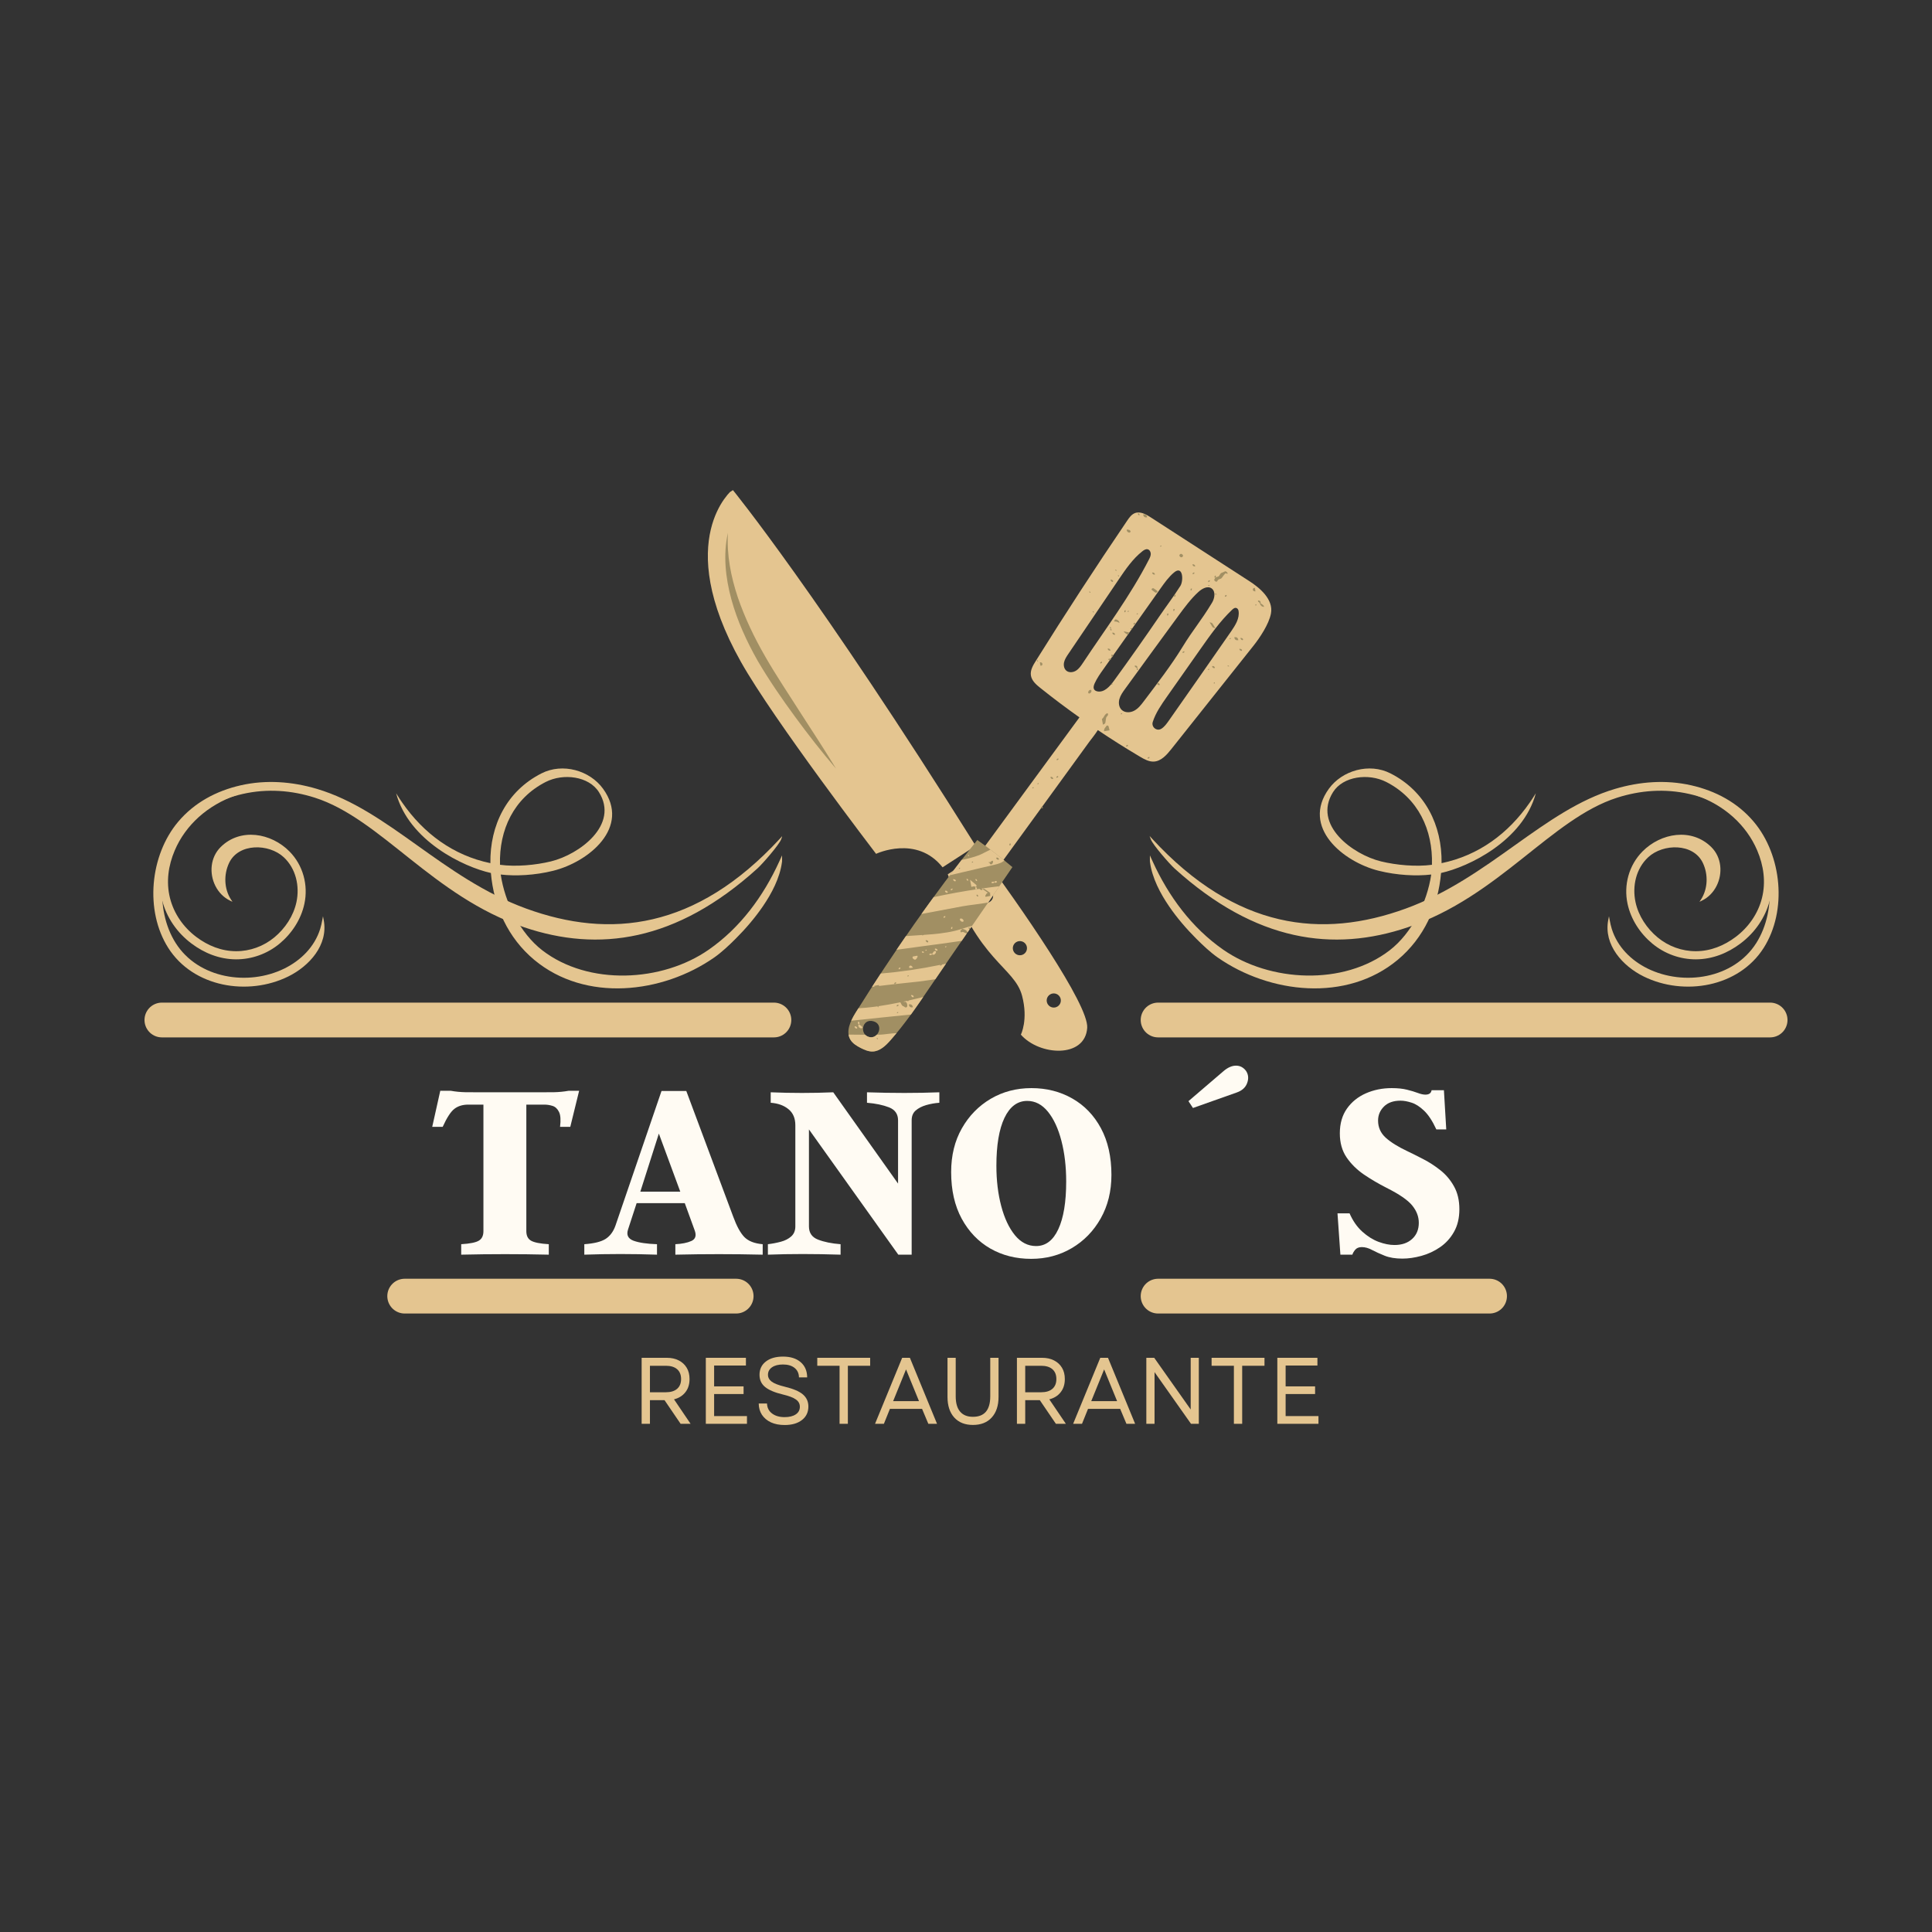 <svg xmlns="http://www.w3.org/2000/svg" xmlns:xlink="http://www.w3.org/1999/xlink" width="500" zoomAndPan="magnify" viewBox="0 0 375 375" height="500" preserveAspectRatio="xMidYMid meet" version="1.0"><rect x="0" y="0" width="375" height="375" fill="#333333" stroke="none"/><defs><g/><clipPath id="ff2a7cad7c"><path d="M 137 95 L 190 95 L 190 169 L 137 169 Z M 137 95 " clip-rule="nonzero"/></clipPath><clipPath id="2a1eb830db"><path d="M 197.957 213.641 L 127.449 104.719 L 145.711 92.902 L 216.215 201.824 Z M 197.957 213.641 " clip-rule="nonzero"/></clipPath><clipPath id="43fb1f1195"><path d="M 145.363 92.973 L 215.871 201.891 L 197.613 213.711 L 127.105 104.789 Z M 145.363 92.973 " clip-rule="nonzero"/></clipPath><clipPath id="df68701788"><path d="M 140 103 L 163 103 L 163 150 L 140 150 Z M 140 103 " clip-rule="nonzero"/></clipPath><clipPath id="d07a86094d"><path d="M 197.957 213.641 L 127.449 104.719 L 145.711 92.902 L 216.215 201.824 Z M 197.957 213.641 " clip-rule="nonzero"/></clipPath><clipPath id="6a30e8d79d"><path d="M 145.363 92.973 L 215.871 201.891 L 197.613 213.711 L 127.105 104.789 Z M 145.363 92.973 " clip-rule="nonzero"/></clipPath><clipPath id="e010ed8364"><path d="M 183 165 L 212 165 L 212 204 L 183 204 Z M 183 165 " clip-rule="nonzero"/></clipPath><clipPath id="d60a49a55e"><path d="M 197.957 213.641 L 127.449 104.719 L 145.711 92.902 L 216.215 201.824 Z M 197.957 213.641 " clip-rule="nonzero"/></clipPath><clipPath id="904ba42475"><path d="M 145.363 92.973 L 215.871 201.891 L 197.613 213.711 L 127.105 104.789 Z M 145.363 92.973 " clip-rule="nonzero"/></clipPath><clipPath id="c4fe50cb03"><path d="M 164 163 L 197 163 L 197 205 L 164 205 Z M 164 163 " clip-rule="nonzero"/></clipPath><clipPath id="e9366a4149"><path d="M 220.98 97.75 L 249.262 117.508 L 181.832 214.039 L 153.547 194.281 Z M 220.98 97.75 " clip-rule="nonzero"/></clipPath><clipPath id="f55049357a"><path d="M 249.043 117.355 L 220.758 97.598 L 153.328 194.125 L 181.609 213.883 Z M 249.043 117.355 " clip-rule="nonzero"/></clipPath><clipPath id="be7d23504b"><path d="M 164 164 L 195 164 L 195 205 L 164 205 Z M 164 164 " clip-rule="nonzero"/></clipPath><clipPath id="02af16259a"><path d="M 220.98 97.75 L 249.262 117.508 L 181.832 214.039 L 153.547 194.281 Z M 220.98 97.75 " clip-rule="nonzero"/></clipPath><clipPath id="fac452dd62"><path d="M 249.043 117.355 L 220.758 97.598 L 153.328 194.125 L 181.609 213.883 Z M 249.043 117.355 " clip-rule="nonzero"/></clipPath><clipPath id="92e6e3b525"><path d="M 191 99 L 247 99 L 247 167 L 191 167 Z M 191 99 " clip-rule="nonzero"/></clipPath><clipPath id="cbc71bd23a"><path d="M 220.98 97.75 L 249.262 117.508 L 181.832 214.039 L 153.547 194.281 Z M 220.98 97.75 " clip-rule="nonzero"/></clipPath><clipPath id="104ddf25d5"><path d="M 249.043 117.355 L 220.758 97.598 L 153.328 194.125 L 181.609 213.883 Z M 249.043 117.355 " clip-rule="nonzero"/></clipPath><clipPath id="a507bcaa16"><path d="M 248.969 117.305 L 221.055 97.805 L 179.98 156.605 L 207.891 176.105 Z M 248.969 117.305 " clip-rule="nonzero"/></clipPath><clipPath id="66bac67bc7"><path d="M 195 99 L 246 99 L 246 165 L 195 165 Z M 195 99 " clip-rule="nonzero"/></clipPath><clipPath id="0840203732"><path d="M 220.98 97.75 L 249.262 117.508 L 181.832 214.039 L 153.547 194.281 Z M 220.98 97.75 " clip-rule="nonzero"/></clipPath><clipPath id="36f764b041"><path d="M 249.043 117.355 L 220.758 97.598 L 153.328 194.125 L 181.609 213.883 Z M 249.043 117.355 " clip-rule="nonzero"/></clipPath><clipPath id="9b97f3eb0a"><path d="M 223.195 149 L 299 149 L 299 192 L 223.195 192 Z M 223.195 149 " clip-rule="nonzero"/></clipPath><clipPath id="a0b2056cae"><path d="M 223.195 151 L 346 151 L 346 192 L 223.195 192 Z M 223.195 151 " clip-rule="nonzero"/></clipPath><clipPath id="63d77e2d5d"><path d="M 76 149 L 151.797 149 L 151.797 192 L 76 192 Z M 76 149 " clip-rule="nonzero"/></clipPath><clipPath id="5b15c07750"><path d="M 29 151 L 151.797 151 L 151.797 192 L 29 192 Z M 29 151 " clip-rule="nonzero"/></clipPath></defs><path stroke-linecap="round" transform="matrix(0.75, 0, 0, 0.75, 221.412, 248.204)" fill="none" stroke-linejoin="miter" d="M 4.498 4.499 L 90.279 4.499 " stroke="#e4c590" stroke-width="9" stroke-opacity="1" stroke-miterlimit="4"/><g fill="#fffbf3" fill-opacity="1"><g transform="translate(83.129, 243.53)"><g><path d="M 27.25 -31.812 L 29.281 -31.812 L 27.562 -24.812 L 25.578 -24.812 C 25.742 -26.133 25.676 -27.098 25.375 -27.703 C 25.07 -28.316 24.656 -28.707 24.125 -28.875 C 23.602 -29.039 23.07 -29.125 22.531 -29.125 L 19.031 -29.125 L 19.031 -4.562 C 19.031 -3.688 19.332 -3.07 19.938 -2.719 C 20.551 -2.363 21.703 -2.133 23.391 -2.031 L 23.391 0 C 17.742 -0.133 12.078 -0.133 6.391 0 L 6.391 -2.031 C 8.086 -2.133 9.227 -2.363 9.812 -2.719 C 10.406 -3.07 10.703 -3.688 10.703 -4.562 L 10.703 -29.125 L 7.766 -29.125 C 6.68 -29.125 5.785 -28.852 5.078 -28.312 C 4.367 -27.77 3.609 -26.602 2.797 -24.812 L 0.766 -24.812 L 2.328 -31.812 L 4.359 -31.812 C 5.273 -31.645 6.238 -31.551 7.25 -31.531 C 8.27 -31.52 9.508 -31.516 10.969 -31.516 L 20.812 -31.516 C 22.195 -31.516 23.383 -31.52 24.375 -31.531 C 25.375 -31.551 26.332 -31.645 27.25 -31.812 Z M 27.25 -31.812 "/></g></g></g><g fill="#fffbf3" fill-opacity="1"><g transform="translate(112.914, 243.53)"><g><path d="M 29.391 -7.406 C 30.066 -5.551 30.789 -4.223 31.562 -3.422 C 32.344 -2.629 33.531 -2.164 35.125 -2.031 L 35.125 0 C 29.438 -0.133 23.785 -0.133 18.172 0 L 18.172 -2.031 C 19.453 -2.094 20.488 -2.301 21.281 -2.656 C 22.082 -3.02 22.297 -3.707 21.922 -4.719 L 20 -10 L 10.656 -10 L 8.984 -4.875 C 8.641 -3.82 9 -3.098 10.062 -2.703 C 11.133 -2.316 12.648 -2.094 14.609 -2.031 L 14.609 0 C 9.836 -0.164 5.133 -0.164 0.5 0 L 0.5 -2.031 C 2.395 -2.164 3.773 -2.508 4.641 -3.062 C 5.504 -3.625 6.141 -4.484 6.547 -5.641 L 15.484 -31.766 L 20.297 -31.766 Z M 11.375 -12.234 L 19.125 -12.234 L 14.969 -23.5 Z M 11.375 -12.234 "/></g></g></g><g fill="#fffbf3" fill-opacity="1"><g transform="translate(148.281, 243.53)"><g><path d="M 20 -31.516 C 24.969 -31.348 29.648 -31.348 34.047 -31.516 L 34.047 -29.484 C 33.172 -29.422 32.316 -29.27 31.484 -29.031 C 30.66 -28.789 29.984 -28.441 29.453 -27.984 C 28.93 -27.523 28.672 -26.891 28.672 -26.078 L 28.672 0 L 26.078 0 L 8.734 -24.312 L 8.734 -5.484 C 8.734 -4.234 9.32 -3.379 10.5 -2.922 C 11.688 -2.461 13.145 -2.164 14.875 -2.031 L 14.875 0 C 9.789 -0.164 5.086 -0.164 0.766 0 L 0.766 -2.031 C 1.641 -2.133 2.484 -2.297 3.297 -2.516 C 4.109 -2.734 4.773 -3.078 5.297 -3.547 C 5.828 -4.023 6.094 -4.672 6.094 -5.484 L 6.094 -25.125 C 6.094 -26.477 5.648 -27.516 4.766 -28.234 C 3.891 -28.961 2.738 -29.379 1.312 -29.484 L 1.312 -31.516 C 5.344 -31.348 9.391 -31.348 13.453 -31.516 L 26.031 -13.797 L 26.031 -26.078 C 26.031 -27.297 25.445 -28.133 24.281 -28.594 C 23.113 -29.051 21.688 -29.348 20 -29.484 Z M 20 -31.516 "/></g></g></g><g fill="#fffbf3" fill-opacity="1"><g transform="translate(182.837, 243.53)"><g><path d="M 17.359 -32.328 C 20.297 -32.328 22.941 -31.656 25.297 -30.312 C 27.648 -28.977 29.504 -27.051 30.859 -24.531 C 32.211 -22.008 32.891 -18.992 32.891 -15.484 C 32.891 -12.297 32.191 -9.473 30.797 -7.016 C 29.41 -4.566 27.539 -2.648 25.188 -1.266 C 22.844 0.117 20.219 0.812 17.312 0.812 C 14.363 0.812 11.723 0.145 9.391 -1.188 C 7.055 -2.531 5.203 -4.461 3.828 -6.984 C 2.461 -9.504 1.781 -12.52 1.781 -16.031 C 1.781 -19.25 2.473 -22.078 3.859 -24.516 C 5.242 -26.953 7.109 -28.863 9.453 -30.25 C 11.805 -31.633 14.441 -32.328 17.359 -32.328 Z M 18.266 -1.672 C 20.129 -1.672 21.566 -2.758 22.578 -4.938 C 23.598 -7.125 24.109 -10.211 24.109 -14.203 C 24.109 -17.086 23.801 -19.711 23.188 -22.078 C 22.582 -24.441 21.711 -26.328 20.578 -27.734 C 19.441 -29.141 18.098 -29.844 16.547 -29.844 C 14.648 -29.844 13.176 -28.742 12.125 -26.547 C 11.082 -24.348 10.562 -21.25 10.562 -17.25 C 10.562 -14.406 10.875 -11.801 11.5 -9.438 C 12.125 -7.07 13.008 -5.188 14.156 -3.781 C 15.312 -2.375 16.68 -1.672 18.266 -1.672 Z M 18.266 -1.672 "/></g></g></g><g fill="#fffbf3" fill-opacity="1"><g transform="translate(217.24, 243.53)"><g/></g></g><g fill="#fffbf3" fill-opacity="1"><g transform="translate(228.149, 243.53)"><g><path d="M 2.531 -29.797 L 3.406 -28.469 L 11.875 -31.469 C 12.926 -31.832 13.609 -32.445 13.922 -33.312 C 14.242 -34.176 14.172 -34.961 13.703 -35.672 C 13.191 -36.348 12.547 -36.688 11.766 -36.688 C 10.992 -36.688 10.203 -36.348 9.391 -35.672 Z M 2.531 -29.797 "/></g></g></g><g fill="#fffbf3" fill-opacity="1"><g transform="translate(258.341, 243.53)"><g><path d="M 17.047 -6.188 C 17.047 -7.375 16.625 -8.488 15.781 -9.531 C 14.938 -10.582 13.266 -11.734 10.766 -12.984 C 9.234 -13.766 7.781 -14.617 6.406 -15.547 C 5.039 -16.484 3.914 -17.594 3.031 -18.875 C 2.156 -20.164 1.719 -21.723 1.719 -23.547 C 1.719 -25.441 2.176 -27.039 3.094 -28.344 C 4.008 -29.645 5.234 -30.633 6.766 -31.312 C 8.305 -31.988 9.977 -32.328 11.781 -32.328 C 12.957 -32.328 13.953 -32.223 14.766 -32.016 C 15.578 -31.816 16.27 -31.609 16.844 -31.391 C 17.426 -31.172 17.922 -31.062 18.328 -31.062 C 19.035 -31.062 19.438 -31.348 19.531 -31.922 L 21.922 -31.922 L 22.375 -24.312 L 20.453 -24.312 C 19.703 -25.938 18.91 -27.145 18.078 -27.938 C 17.254 -28.727 16.445 -29.25 15.656 -29.5 C 14.863 -29.758 14.145 -29.891 13.5 -29.891 C 12.113 -29.891 11.039 -29.508 10.281 -28.75 C 9.52 -27.988 9.141 -27.082 9.141 -26.031 C 9.141 -24.719 9.633 -23.609 10.625 -22.703 C 11.625 -21.805 13.02 -20.938 14.812 -20.094 C 15.727 -19.656 16.758 -19.141 17.906 -18.547 C 19.062 -17.953 20.172 -17.234 21.234 -16.391 C 22.305 -15.547 23.188 -14.504 23.875 -13.266 C 24.57 -12.035 24.922 -10.555 24.922 -8.828 C 24.922 -7.109 24.57 -5.641 23.875 -4.422 C 23.188 -3.203 22.281 -2.207 21.156 -1.438 C 20.039 -0.676 18.836 -0.117 17.547 0.234 C 16.266 0.586 15.035 0.766 13.859 0.766 C 12.504 0.766 11.359 0.578 10.422 0.203 C 9.492 -0.172 8.68 -0.539 7.984 -0.906 C 7.297 -1.281 6.629 -1.469 5.984 -1.469 C 5.41 -1.469 4.977 -1.289 4.688 -0.938 C 4.406 -0.582 4.227 -0.27 4.156 0 L 1.828 0 L 1.266 -8.016 L 3.609 -8.016 C 4.242 -6.566 5.066 -5.383 6.078 -4.469 C 7.098 -3.551 8.156 -2.891 9.25 -2.484 C 10.352 -2.078 11.379 -1.875 12.328 -1.875 C 13.754 -1.875 14.895 -2.266 15.75 -3.047 C 16.613 -3.828 17.047 -4.875 17.047 -6.188 Z M 17.047 -6.188 "/></g></g></g><g clip-path="url(#ff2a7cad7c)"><g clip-path="url(#2a1eb830db)"><g clip-path="url(#43fb1f1195)"><path fill="#e4c590" d="M 142.18 95.031 C 142.18 95.031 130.391 104.59 143.809 128.465 C 150.164 139.773 170.047 165.73 170.047 165.73 C 170.047 165.73 177.906 161.988 182.953 168.344 L 189.387 164.18 C 158.688 115.199 142.18 95.031 142.18 95.031 Z M 142.18 95.031 " fill-opacity="1" fill-rule="nonzero"/></g></g></g><g clip-path="url(#df68701788)"><g clip-path="url(#d07a86094d)"><g clip-path="url(#6a30e8d79d)"><path fill="#a18f63" d="M 141.289 103.418 C 141.035 107.727 141.875 111.938 143.207 115.941 C 144.578 119.945 146.422 123.785 148.543 127.457 C 149.594 129.301 150.73 131.105 151.879 132.91 L 155.352 138.316 C 157.688 141.914 160.031 145.512 162.273 149.195 C 159.469 145.926 156.816 142.531 154.273 139.059 C 151.727 135.586 149.285 132.043 147.086 128.297 C 144.945 124.52 143.109 120.535 141.957 116.324 C 140.816 112.133 140.336 107.645 141.289 103.418 Z M 141.289 103.418 " fill-opacity="1" fill-rule="nonzero"/></g></g></g><g clip-path="url(#e010ed8364)"><g clip-path="url(#d60a49a55e)"><g clip-path="url(#904ba42475)"><path fill="#e4c590" d="M 211.027 199.504 C 211.336 194.965 197.98 175.887 190.387 165.535 L 183.961 169.695 C 189.805 186.648 196.883 187.621 198.383 193.277 C 199.617 197.949 198.148 200.824 198.148 200.824 C 201.758 204.938 210.625 205.453 211.027 199.504 Z M 190.238 174.633 C 189.824 173.996 190.004 173.145 190.645 172.734 C 191.281 172.32 192.129 172.504 192.543 173.141 C 192.957 173.777 192.773 174.625 192.137 175.039 C 191.5 175.453 190.648 175.27 190.238 174.633 Z M 196.809 184.789 C 196.398 184.148 196.578 183.301 197.215 182.887 C 197.855 182.477 198.703 182.656 199.117 183.293 C 199.527 183.93 199.348 184.781 198.711 185.195 C 198.074 185.605 197.223 185.426 196.809 184.789 Z M 203.383 194.941 C 202.969 194.305 203.152 193.453 203.789 193.043 C 204.426 192.629 205.277 192.812 205.691 193.449 C 206.102 194.086 205.922 194.938 205.281 195.348 C 204.645 195.762 203.797 195.578 203.383 194.941 Z M 203.383 194.941 " fill-opacity="1" fill-rule="nonzero"/></g></g></g><g clip-path="url(#c4fe50cb03)"><g clip-path="url(#e9366a4149)"><g clip-path="url(#f55049357a)"><path fill="#a18f63" d="M 168.773 201.297 C 170.578 201.672 171.59 198.785 169.504 198.223 C 167.27 197.625 166.758 200.879 168.773 201.297 Z M 189.691 163.047 C 190.211 163.414 190.727 163.781 191.238 164.156 C 193.176 164.301 194.176 165.402 194.789 166.887 C 195.367 167.352 195.941 167.824 196.508 168.305 C 191.172 176.172 185.797 183.797 180.461 191.664 C 178.062 195.195 175.656 198.742 172.82 201.934 C 171.895 202.977 170.773 204.051 169.379 204.094 C 168.562 204.117 167.785 203.773 167.062 203.406 C 166.297 203.016 165.52 202.551 165.074 201.82 C 164.086 200.199 165.09 198.141 166.094 196.531 C 173.324 184.977 181.16 173.68 189.691 163.047 " fill-opacity="1" fill-rule="nonzero"/></g></g></g><g clip-path="url(#be7d23504b)"><g clip-path="url(#02af16259a)"><g clip-path="url(#fac452dd62)"><path fill="#e4c590" d="M 186.148 168.672 C 186.215 168.641 186.297 168.613 186.352 168.566 C 186.371 168.551 186.332 168.473 186.32 168.422 C 186.25 168.453 186.176 168.484 186.109 168.516 C 186.121 168.574 186.133 168.621 186.148 168.672 Z M 188.668 167.465 C 188.738 167.43 188.816 167.406 188.875 167.359 C 188.891 167.34 188.855 167.262 188.844 167.215 C 188.77 167.246 188.699 167.277 188.629 167.305 C 188.645 167.363 188.656 167.414 188.668 167.465 Z M 191.953 167.461 C 192.008 167.484 192.07 167.496 192.129 167.504 C 192.102 167.613 192.133 167.715 192.285 167.77 C 192.535 167.863 192.828 167.434 192.73 167.152 C 192.715 167.109 192.629 167.043 192.609 167.055 C 192.484 167.117 192.371 167.199 192.254 167.27 C 192.219 167.312 192.191 167.355 192.168 167.398 C 192.164 167.383 192.16 167.371 192.156 167.355 C 192.078 167.344 191.996 167.332 191.914 167.316 C 191.926 167.367 191.926 167.449 191.953 167.461 Z M 193.828 166.867 C 193.859 166.855 193.891 166.816 193.891 166.785 C 193.902 166.605 193.625 166.406 193.434 166.457 C 193.402 166.465 193.387 166.508 193.367 166.535 C 193.363 166.719 193.637 166.918 193.828 166.867 Z M 186.641 166.918 C 187.805 166.684 188.949 166.402 190.055 165.98 C 190.488 165.816 191.332 165.344 192.242 164.906 C 193.152 165.594 194.059 166.293 194.945 167.012 C 194.438 167.492 193.738 167.688 192.883 167.883 C 190.855 168.359 188.828 168.836 186.801 169.312 C 185.992 169.5 185.184 169.691 184.375 169.879 C 185.125 168.887 185.879 167.898 186.641 166.918 Z M 189.668 174.008 C 189.758 173.992 189.832 173.98 189.902 173.969 C 189.848 173.863 189.805 173.75 189.727 173.664 C 189.699 173.633 189.586 173.68 189.512 173.695 C 189.566 173.801 189.617 173.906 189.668 174.008 Z M 191.25 173.852 C 191.223 173.902 191.273 173.996 191.285 174.07 C 191.586 174.02 191.887 173.98 192.18 173.902 C 192.215 173.895 192.242 173.617 192.188 173.57 C 192.156 173.543 192.121 173.512 192.086 173.48 C 192.234 173.465 192.277 173.371 192.172 173.297 C 191.785 173.004 191.375 172.738 190.961 172.484 C 190.926 172.461 190.809 172.57 190.762 172.594 C 191.102 172.832 191.441 173.07 191.77 173.297 C 191.715 173.297 191.66 173.312 191.602 173.352 C 191.445 173.461 191.352 173.672 191.25 173.852 Z M 181.211 174.137 C 184.16 173.496 187.133 172.961 190.121 172.527 C 190.188 172.625 190.332 172.723 190.504 172.754 C 190.551 172.766 190.609 172.754 190.645 172.73 C 190.773 172.652 190.754 172.582 190.598 172.523 C 190.562 172.508 190.523 172.488 190.488 172.473 C 191.645 172.305 192.805 172.156 193.969 172.02 C 193.25 173.07 192.527 174.125 191.809 175.172 C 190.125 175.492 188.371 175.629 186.816 175.91 C 186.215 176.02 182.125 176.797 178.844 177.406 C 179.625 176.312 180.418 175.223 181.211 174.137 Z M 179.652 182.57 C 179.703 182.656 179.766 182.734 179.82 182.816 C 179.953 182.922 180.113 182.988 180.168 182.816 C 180.223 182.652 179.91 182.441 179.715 182.492 C 179.688 182.5 179.645 182.555 179.652 182.57 Z M 179.023 181.48 C 179.031 181.52 179.039 181.559 179.043 181.594 C 179.129 181.551 179.219 181.512 179.297 181.461 C 181.359 181.324 183.414 181.145 185.418 180.656 C 186.445 180.406 187.559 179.988 188.684 179.699 C 188.555 179.879 188.43 180.062 188.305 180.246 C 188.27 180.176 188.23 180.102 188.18 180.047 C 188.152 180.016 188.039 180.062 187.965 180.074 C 188.023 180.18 188.066 180.297 188.145 180.379 C 188.156 180.391 188.18 180.391 188.207 180.387 C 188.066 180.59 187.93 180.793 187.789 180.996 C 187.656 180.543 187.238 180.402 186.848 180.293 C 186.734 180.258 186.52 180.535 186.387 180.699 C 186.359 180.73 186.496 180.895 186.559 180.996 C 186.957 180.668 187.301 181.215 187.684 181.145 C 187.344 181.637 187.008 182.129 186.668 182.617 C 185.406 182.797 184.148 182.973 182.891 183.152 C 182.234 183.246 177.406 183.875 174.023 184.352 C 174.625 183.465 175.227 182.578 175.836 181.695 C 176.898 181.609 177.961 181.547 179.023 181.48 Z M 173.629 191.016 C 173.73 190.961 173.848 190.918 173.93 190.844 C 173.961 190.816 173.91 190.703 173.898 190.629 C 173.793 190.688 173.68 190.727 173.594 190.805 C 173.566 190.832 173.613 190.941 173.629 191.016 Z M 176.172 189.551 C 176.242 189.516 176.324 189.492 176.379 189.445 C 176.398 189.43 176.359 189.352 176.348 189.301 C 176.277 189.332 176.203 189.363 176.137 189.391 C 176.148 189.449 176.16 189.5 176.172 189.551 Z M 182.48 187.281 C 182.492 187.348 182.504 187.406 182.512 187.465 C 182.617 187.406 182.734 187.367 182.816 187.289 C 182.832 187.277 182.828 187.246 182.816 187.211 C 183.086 187.156 183.355 187.102 183.621 187.043 C 182.93 188.047 182.238 189.059 181.551 190.07 C 180.484 190.219 179.422 190.375 178.359 190.516 C 177.75 190.594 173.707 190.992 170.617 191.375 C 170.605 191.316 170.594 191.254 170.594 191.191 C 170.297 191.242 169.996 191.293 169.699 191.344 C 169.719 191.398 169.734 191.445 169.75 191.484 C 169.582 191.508 169.418 191.531 169.262 191.551 C 169.82 190.688 170.379 189.828 170.941 188.969 C 174.816 188.637 178.672 188.074 182.48 187.281 Z M 174.09 195.355 C 174.195 195.305 174.301 195.254 174.402 195.207 C 174.387 195.117 174.371 195.043 174.359 194.969 C 174.254 195.027 174.141 195.066 174.055 195.145 C 174.027 195.172 174.074 195.285 174.09 195.355 Z M 174.137 196.668 C 174.207 196.633 174.285 196.609 174.344 196.562 C 174.363 196.543 174.324 196.465 174.312 196.418 C 174.242 196.449 174.16 196.477 174.105 196.523 C 174.086 196.539 174.125 196.617 174.137 196.668 Z M 177.184 195.508 C 177.117 195.051 176.855 194.867 176.402 194.961 C 176.469 195.422 176.73 195.605 177.184 195.508 Z M 169.66 195.422 C 169.879 195.391 170.098 195.359 170.316 195.328 C 170.348 195.383 170.375 195.438 170.406 195.492 C 170.469 195.484 170.52 195.48 170.57 195.473 C 170.535 195.418 170.504 195.359 170.465 195.309 C 171.902 195.102 173.328 194.84 174.75 194.547 C 174.949 194.844 175.008 195.254 175.449 195.355 C 175.539 195.418 175.629 195.512 175.727 195.539 C 175.812 195.562 175.941 195.539 176.004 195.488 C 176.246 195.277 176.02 194.43 175.727 194.457 C 175.574 194.469 175.441 194.457 175.316 194.426 C 175.586 194.367 175.855 194.309 176.125 194.25 C 176.129 194.281 176.152 194.332 176.16 194.367 C 176.234 194.336 176.312 194.312 176.367 194.262 C 176.379 194.254 176.371 194.227 176.363 194.195 C 177.309 193.98 178.254 193.758 179.195 193.523 C 178.414 194.664 177.621 195.801 176.809 196.922 C 176.742 196.926 176.676 196.93 176.609 196.938 C 172.812 197.312 169.02 197.719 165.227 198.121 C 165.477 197.566 165.785 197.027 166.094 196.531 C 166.266 196.258 166.441 195.984 166.613 195.707 C 167.633 195.652 168.648 195.551 169.66 195.422 Z M 179.836 184.312 C 179.762 184.34 179.691 184.371 179.621 184.402 C 179.637 184.461 179.648 184.512 179.66 184.562 C 179.73 184.527 179.809 184.504 179.863 184.453 C 179.883 184.438 179.844 184.359 179.836 184.312 Z M 183.656 183.641 C 183.586 183.672 183.512 183.699 183.445 183.73 C 183.457 183.789 183.473 183.84 183.48 183.891 C 183.555 183.855 183.633 183.832 183.688 183.785 C 183.707 183.766 183.668 183.691 183.656 183.641 Z M 188.117 166.152 C 188.078 166.078 188.035 166.004 187.996 165.938 C 187.938 165.941 187.887 165.949 187.836 165.953 C 187.879 166.027 187.914 166.105 187.969 166.164 C 187.992 166.184 188.066 166.156 188.117 166.152 Z M 181.516 184.121 C 181.484 184.129 181.469 184.172 181.449 184.199 C 181.441 184.379 181.719 184.578 181.91 184.527 C 181.938 184.52 181.973 184.48 181.973 184.449 C 181.984 184.27 181.707 184.066 181.516 184.121 Z M 176.891 193.141 C 176.859 193.148 176.82 193.203 176.828 193.215 C 176.875 193.301 176.938 193.383 176.992 193.465 C 177.125 193.57 177.285 193.637 177.34 193.465 C 177.395 193.305 177.082 193.09 176.891 193.141 Z M 183.496 172.879 C 183.465 172.891 183.449 172.93 183.43 172.957 C 183.422 173.141 183.699 173.34 183.891 173.289 C 183.922 173.281 183.953 173.238 183.953 173.211 C 183.965 173.027 183.688 172.828 183.496 172.879 Z M 185.004 170.723 C 185.02 170.922 185.328 171.141 185.465 171.035 C 185.605 170.926 185.488 170.797 185.34 170.711 C 185.246 170.684 185.148 170.656 185.051 170.637 C 185.035 170.637 185 170.691 185.004 170.723 Z M 166.34 199.629 C 166.367 199.617 166.391 199.574 166.391 199.543 C 166.371 199.344 166.09 199.152 165.922 199.223 C 165.902 199.25 165.867 199.281 165.871 199.312 C 165.891 199.512 166.172 199.703 166.34 199.629 Z M 176.547 187.891 C 176.754 187.887 176.961 187.855 177.211 187.824 C 177.102 187.691 177.02 187.551 176.902 187.469 C 176.719 187.344 176.5 187.445 176.445 187.676 C 176.43 187.734 176.52 187.891 176.547 187.891 Z M 166.832 198.648 C 166.824 198.535 166.773 198.422 166.742 198.309 C 166.664 198.32 166.535 198.324 166.535 198.344 C 166.523 198.461 166.523 198.586 166.555 198.695 C 166.566 198.75 166.668 198.82 166.719 198.809 C 166.77 198.801 166.836 198.703 166.832 198.648 Z M 192.855 171.398 C 192.906 171.387 192.977 171.285 192.965 171.238 C 192.957 171.188 192.859 171.117 192.805 171.121 C 192.688 171.129 192.574 171.176 192.461 171.207 C 192.477 171.285 192.48 171.41 192.5 171.414 C 192.617 171.426 192.742 171.43 192.855 171.398 Z M 193.152 171.355 C 193.266 171.32 193.473 171.297 193.477 171.254 C 193.5 170.922 193.277 171.004 193.102 171.07 C 193.047 171.086 192.98 171.184 192.988 171.234 C 192.996 171.281 193.094 171.316 193.152 171.355 Z M 189.688 170.945 C 189.629 170.84 189.586 170.727 189.508 170.641 C 189.48 170.613 189.367 170.66 189.297 170.672 C 189.352 170.773 189.395 170.891 189.473 170.977 C 189.5 171.004 189.613 170.957 189.688 170.945 Z M 180.727 185.074 C 180.613 185.082 180.5 185.129 180.387 185.16 C 180.398 185.238 180.406 185.363 180.426 185.367 C 180.543 185.379 180.668 185.383 180.777 185.352 C 180.832 185.34 180.898 185.238 180.891 185.191 C 180.883 185.141 180.781 185.07 180.727 185.074 Z M 178.977 184.883 C 179.082 184.93 179.207 184.93 179.324 184.949 C 179.309 184.875 179.297 184.801 179.281 184.711 C 179.168 184.699 179.051 184.688 178.93 184.676 C 178.945 184.746 178.938 184.867 178.977 184.883 Z M 174.766 187.98 C 174.797 187.953 174.746 187.84 174.734 187.77 C 174.629 187.824 174.512 187.863 174.43 187.941 C 174.398 187.969 174.449 188.082 174.465 188.156 C 174.566 188.098 174.684 188.059 174.766 187.98 Z M 184.539 172.598 C 184.555 172.688 184.57 172.762 184.582 172.832 C 184.688 172.777 184.801 172.738 184.887 172.66 C 184.914 172.633 184.867 172.52 184.852 172.449 C 184.746 172.5 184.641 172.551 184.539 172.598 Z M 189.406 172.195 C 189.355 172.203 189.324 172.297 189.285 172.355 C 189.32 172.469 189.348 172.676 189.391 172.68 C 189.723 172.707 189.637 172.488 189.574 172.305 C 189.555 172.254 189.457 172.184 189.406 172.195 Z M 187.738 170.938 C 187.828 170.922 187.902 170.91 187.973 170.895 C 187.918 170.793 187.875 170.676 187.797 170.594 C 187.77 170.562 187.656 170.609 187.582 170.625 C 187.637 170.73 187.688 170.836 187.738 170.938 Z M 184.871 179.922 C 184.797 179.938 184.723 179.949 184.637 179.965 C 184.625 180.074 184.613 180.191 184.602 180.309 C 184.676 180.297 184.797 180.305 184.812 180.266 C 184.855 180.164 184.855 180.039 184.871 179.922 Z M 183.453 177.785 C 183.348 177.836 183.242 177.887 183.141 177.938 C 183.156 178.023 183.168 178.098 183.184 178.172 C 183.285 178.117 183.402 178.074 183.488 177.996 C 183.516 177.969 183.465 177.859 183.453 177.785 Z M 180.91 185.195 C 180.906 185.195 181.02 185.305 181.078 185.309 C 181.43 185.336 181.59 185.113 181.68 184.824 C 181.699 184.762 181.66 184.621 181.645 184.621 C 181.523 184.617 181.355 184.59 181.285 184.66 C 181.133 184.809 181.027 185.008 180.91 185.195 Z M 187.035 178.75 C 187.023 178.453 186.633 178.191 186.383 178.305 C 186.355 178.352 186.305 178.398 186.305 178.445 C 186.316 178.738 186.707 179.004 186.953 178.883 C 186.996 178.863 187.035 178.797 187.035 178.75 Z M 167.098 199.602 C 167.156 199.621 167.301 199.582 167.301 199.57 C 167.305 199.547 167.305 199.523 167.305 199.504 C 167.312 199.5 167.324 199.5 167.332 199.5 C 167.367 199.492 167.41 199.426 167.402 199.395 C 167.398 199.363 167.34 199.324 167.301 199.316 C 167.293 199.273 167.281 199.234 167.258 199.211 C 167.105 199.055 166.902 198.945 166.715 198.828 C 166.715 198.828 166.605 198.938 166.602 198.996 C 166.578 199.344 166.805 199.508 167.098 199.602 Z M 177.164 186.004 C 177.324 186.141 177.508 186.387 177.746 186.223 C 177.906 186.113 177.996 185.902 178.098 185.723 C 178.125 185.672 178.078 185.574 178.062 185.5 C 177.762 185.551 177.461 185.594 177.168 185.668 C 177.133 185.68 177.105 185.957 177.164 186.004 Z M 189.199 172.07 C 189.398 172.172 189.477 172.23 189.535 171.988 C 189.551 171.922 189.539 171.805 189.492 171.766 C 189.215 171.52 188.922 171.285 188.293 170.77 C 188.426 171.508 188.484 171.816 188.543 172.141 C 188.766 172.109 189.031 171.984 189.199 172.07 Z M 170.277 201.695 C 170.297 201.719 170.371 201.691 170.422 201.684 C 170.383 201.609 170.344 201.539 170.305 201.469 C 170.242 201.477 170.191 201.48 170.141 201.488 C 170.184 201.559 170.219 201.637 170.277 201.695 Z M 168.773 201.297 C 169.355 201.418 169.852 201.199 170.191 200.832 C 170.434 200.828 170.676 200.828 170.918 200.824 C 171.582 200.812 172.949 200.555 174.012 200.539 C 173.625 201.012 173.227 201.477 172.82 201.934 C 171.895 202.977 170.773 204.051 169.379 204.094 C 168.562 204.117 167.785 203.773 167.062 203.406 C 166.297 203.016 165.52 202.551 165.074 201.82 C 164.879 201.5 164.762 201.164 164.707 200.816 C 165.785 200.836 166.859 200.844 167.938 200.844 C 168.141 201.059 168.414 201.223 168.773 201.297 " fill-opacity="1" fill-rule="nonzero"/></g></g></g><g clip-path="url(#92e6e3b525)"><g clip-path="url(#cbc71bd23a)"><g clip-path="url(#104ddf25d5)"><g clip-path="url(#a507bcaa16)"><path fill="#e4c590" d="M 217.16 112.449 C 213.891 117.281 210.621 122.113 207.348 126.945 C 207.012 127.445 206.668 127.961 206.535 128.547 C 206.402 129.137 206.527 129.824 207 130.199 C 207.523 130.613 208.316 130.52 208.879 130.16 C 209.441 129.797 209.824 129.227 210.195 128.668 C 214.566 122.078 219.383 115.672 222.996 108.625 C 223.176 108.281 223.355 107.918 223.363 107.527 C 223.367 107.141 223.152 106.719 222.773 106.621 C 222.406 106.527 222.039 106.758 221.742 106.992 C 219.867 108.465 218.5 110.473 217.16 112.449 Z M 212.469 132.648 C 212.293 133.039 212.156 133.523 212.41 133.867 C 212.551 134.055 212.781 134.152 213.012 134.199 C 214.32 134.449 215.41 133.246 216.191 132.172 C 219.238 127.984 222.219 123.75 225.141 119.473 C 226.445 117.562 227.875 115.68 229.109 113.727 C 229.754 112.707 229.633 109.652 227.875 111.121 C 226.848 111.98 226.062 113.086 225.289 114.176 C 221.582 119.414 217.875 124.652 214.168 129.891 C 213.539 130.773 212.91 131.664 212.469 132.648 Z M 217.273 135.691 C 217.074 136.414 217.172 137.266 217.711 137.781 C 218.344 138.391 219.395 138.355 220.164 137.938 C 220.938 137.523 221.492 136.805 222.02 136.105 C 224.555 132.738 227.297 129.211 229.488 125.629 C 231.656 122.09 233.02 120.672 235.25 116.996 C 235.773 116.133 235.992 114.812 235.18 114.215 C 234.402 113.645 233.32 114.246 232.609 114.898 C 231.121 116.262 229.918 117.902 228.723 119.527 C 225.254 124.258 221.801 128.996 218.359 133.742 C 217.918 134.348 217.473 134.973 217.273 135.691 Z M 223.75 140.125 C 223.43 141.117 224.527 142.004 225.41 141.453 C 225.418 141.449 225.422 141.449 225.43 141.445 C 226.027 141.062 226.453 140.465 226.859 139.887 C 230.898 134.105 234.961 128.348 238.961 122.543 C 239.777 121.355 240.633 120.031 240.402 118.586 C 240.371 118.379 240.273 118.18 240.098 118.07 C 239.738 117.848 239.402 118.109 239.145 118.355 C 236.785 120.605 234.898 123.289 233.023 125.953 C 230.848 129.047 228.672 132.145 226.496 135.238 C 225.422 136.77 224.316 138.363 223.75 140.125 Z M 220.273 99.598 C 221.305 99.195 222.43 99.82 223.359 100.422 C 229.758 104.559 236.156 108.699 242.555 112.836 C 244.441 114.059 247.223 116.305 246.691 119.09 C 246.297 121.145 244.543 123.777 243.27 125.375 C 237.949 132.051 232.645 138.738 227.336 145.418 C 226.441 146.543 225.359 147.77 223.922 147.824 C 222.988 147.855 222.121 147.371 221.312 146.898 C 218.52 145.25 215.781 143.516 213.09 141.711 C 212.496 142.645 211.797 143.484 211.461 143.941 C 209.426 146.742 207.391 149.543 205.355 152.348 C 201.832 157.191 198.312 162.039 194.789 166.887 C 193.629 165.949 192.441 165.039 191.238 164.156 C 197.324 155.863 203.414 147.566 209.5 139.27 C 209.508 139.262 209.512 139.254 209.52 139.246 C 206.938 137.414 204.406 135.512 201.934 133.535 C 201.121 132.887 200.258 132.137 200.098 131.109 C 199.941 130.113 200.496 129.16 201.031 128.309 C 206.777 119.105 212.699 110.02 218.793 101.047 C 219.188 100.465 219.621 99.855 220.273 99.598 " fill-opacity="1" fill-rule="nonzero"/></g></g></g></g><g clip-path="url(#66bac67bc7)"><g clip-path="url(#0840203732)"><g clip-path="url(#36f764b041)"><path fill="#a18f63" d="M 220.711 129.707 C 220.742 129.703 220.812 129.754 220.828 129.789 C 220.883 129.914 220.949 130.066 220.715 130.035 C 220.684 130.031 220.66 129.891 220.629 129.812 C 220.656 129.773 220.676 129.711 220.711 129.707 Z M 211.547 114.816 C 211.586 114.887 211.625 114.961 211.668 115.031 C 211.617 115.039 211.539 115.066 211.52 115.047 C 211.465 114.984 211.43 114.906 211.387 114.836 C 211.438 114.828 211.488 114.824 211.547 114.816 Z M 220.625 119.125 C 220.68 119.078 220.762 119.055 220.832 119.02 C 220.844 119.07 220.883 119.148 220.863 119.164 C 220.805 119.211 220.727 119.234 220.656 119.27 C 220.645 119.219 220.605 119.145 220.625 119.125 Z M 234.711 129.949 C 234.652 130 234.574 130.023 234.504 130.059 C 234.492 130.008 234.453 129.93 234.473 129.914 C 234.531 129.867 234.609 129.84 234.68 129.809 C 234.691 129.859 234.727 129.934 234.711 129.949 Z M 218.859 118.625 C 218.93 118.598 219 118.566 219.074 118.535 C 219.086 118.586 219.125 118.664 219.105 118.68 C 219.047 118.727 218.969 118.75 218.898 118.785 C 218.887 118.734 218.875 118.688 218.859 118.625 Z M 212.352 118.852 C 212.301 118.859 212.227 118.887 212.203 118.867 C 212.148 118.805 212.113 118.727 212.07 118.656 C 212.121 118.648 212.199 118.621 212.219 118.641 C 212.273 118.703 212.309 118.781 212.352 118.852 Z M 215.582 122.035 C 215.621 122.066 215.684 122.086 215.703 122.125 C 215.754 122.246 215.82 122.398 215.59 122.367 C 215.559 122.363 215.531 122.223 215.504 122.148 C 215.527 122.109 215.555 122.074 215.582 122.035 Z M 215.461 121.945 C 215.434 121.871 215.43 121.789 215.434 121.711 C 215.434 121.699 215.523 121.699 215.578 121.691 C 215.602 121.77 215.641 121.848 215.652 121.926 C 215.656 121.961 215.613 122.023 215.578 122.027 C 215.543 122.031 215.473 121.98 215.461 121.945 Z M 235.75 132.664 C 235.742 132.688 235.656 132.676 235.605 132.684 C 235.609 132.605 235.613 132.527 235.617 132.453 C 235.68 132.445 235.73 132.438 235.781 132.434 C 235.773 132.512 235.777 132.594 235.75 132.664 Z M 219.785 122.008 C 219.793 122.043 219.75 122.105 219.715 122.113 C 219.637 122.129 219.551 122.125 219.469 122.113 C 219.453 122.109 219.445 122.023 219.434 121.973 C 219.512 121.953 219.586 121.926 219.668 121.926 C 219.707 121.926 219.777 121.977 219.785 122.008 Z M 215.699 132.754 C 215.77 132.723 215.84 132.695 215.914 132.664 C 215.926 132.715 215.965 132.789 215.945 132.809 C 215.887 132.855 215.809 132.879 215.738 132.914 C 215.727 132.863 215.715 132.812 215.699 132.754 Z M 217.562 138.52 C 217.617 138.473 217.695 138.445 217.766 138.414 C 217.777 138.461 217.816 138.539 217.797 138.555 C 217.742 138.605 217.664 138.629 217.594 138.664 C 217.578 138.613 217.543 138.535 217.562 138.52 Z M 201.234 128.164 C 201.285 128.16 201.363 128.129 201.383 128.152 C 201.441 128.211 201.477 128.289 201.52 128.363 C 201.465 128.367 201.414 128.375 201.355 128.379 C 201.316 128.309 201.277 128.238 201.234 128.164 Z M 243.82 117.508 C 243.812 117.535 243.727 117.523 243.676 117.531 C 243.68 117.453 243.684 117.375 243.688 117.301 C 243.75 117.293 243.801 117.285 243.852 117.281 C 243.844 117.355 243.848 117.441 243.82 117.508 Z M 225.188 105.969 C 225.258 105.938 225.328 105.906 225.398 105.879 C 225.414 105.926 225.449 106.004 225.43 106.02 C 225.375 106.07 225.297 106.094 225.227 106.125 C 225.215 106.078 225.203 106.027 225.188 105.969 Z M 216.59 110.789 C 216.531 110.73 216.496 110.652 216.453 110.582 C 216.504 110.574 216.555 110.57 216.617 110.562 C 216.656 110.633 216.695 110.703 216.734 110.777 C 216.684 110.781 216.609 110.812 216.59 110.789 Z M 217.113 111.652 C 217.152 111.723 217.191 111.793 217.234 111.867 C 217.184 111.871 217.105 111.902 217.086 111.879 C 217.027 111.82 216.996 111.742 216.949 111.668 C 217.004 111.664 217.051 111.656 217.113 111.652 Z M 238.863 123.82 C 238.875 123.871 238.91 123.945 238.895 123.965 C 238.836 124.012 238.758 124.035 238.688 124.07 C 238.676 124.02 238.637 123.941 238.656 123.926 C 238.711 123.879 238.793 123.855 238.863 123.82 Z M 238.273 129.164 C 238.355 129.18 238.441 129.184 238.516 129.219 C 238.543 129.23 238.543 129.309 238.555 129.359 C 238.473 129.348 238.391 129.336 238.312 129.324 C 238.297 129.262 238.285 129.215 238.273 129.164 Z M 234.551 113.699 C 234.535 113.641 234.523 113.59 234.512 113.543 C 234.594 113.559 234.68 113.562 234.754 113.594 C 234.781 113.609 234.781 113.688 234.793 113.738 C 234.711 113.727 234.629 113.711 234.551 113.699 Z M 236.137 115.418 C 236.055 115.406 235.973 115.395 235.891 115.379 C 235.879 115.32 235.867 115.27 235.855 115.223 C 235.938 115.238 236.023 115.242 236.098 115.273 C 236.125 115.289 236.125 115.367 236.137 115.418 Z M 200.387 152.871 C 200.457 152.844 200.527 152.812 200.602 152.781 C 200.613 152.832 200.652 152.906 200.633 152.926 C 200.574 152.973 200.496 152.996 200.426 153.031 C 200.414 152.98 200.402 152.934 200.387 152.871 Z M 201.375 152.086 C 201.43 152.039 201.512 152.016 201.578 151.98 C 201.594 152.031 201.629 152.105 201.609 152.125 C 201.555 152.172 201.477 152.195 201.406 152.23 C 201.395 152.18 201.355 152.102 201.375 152.086 Z M 240.562 126 C 240.559 125.973 240.598 125.914 240.613 125.918 C 240.711 125.934 240.809 125.965 240.898 125.988 C 241.047 126.074 241.164 126.203 241.023 126.312 C 240.887 126.422 240.578 126.199 240.562 126 Z M 215.703 112.84 C 215.648 112.758 215.586 112.68 215.539 112.594 C 215.527 112.578 215.57 112.523 215.602 112.516 C 215.793 112.465 216.105 112.68 216.051 112.844 C 215.996 113.012 215.836 112.949 215.703 112.84 Z M 231.438 109.539 C 231.75 109.492 231.938 109.621 232.004 109.934 C 231.688 109.98 231.5 109.848 231.438 109.539 Z M 244.469 116.602 C 244.512 116.629 244.574 116.652 244.598 116.695 C 244.645 116.777 244.719 116.898 244.691 116.957 C 244.668 117.012 244.641 117.039 244.617 117.051 C 244.973 117.336 245.312 117.426 245.355 117.801 C 244.961 117.773 244.676 117.609 244.484 116.996 C 244.441 116.953 244.402 116.902 244.359 116.887 C 244.207 116.832 244.133 116.695 244.195 116.559 C 244.207 116.531 244.375 116.582 244.469 116.602 Z M 203.895 150.879 C 203.895 150.848 203.93 150.82 203.945 150.789 C 204.117 150.723 204.398 150.91 204.414 151.109 C 204.418 151.141 204.391 151.188 204.363 151.199 C 204.195 151.27 203.914 151.078 203.895 150.879 Z M 240.762 123.902 C 240.754 123.887 240.797 123.832 240.824 123.824 C 241.016 123.773 241.328 123.988 241.277 124.152 C 241.219 124.32 241.059 124.258 240.93 124.148 C 240.871 124.07 240.809 123.988 240.762 123.902 Z M 223.617 111.129 C 223.93 111.082 224.121 111.211 224.184 111.523 C 223.867 111.57 223.68 111.441 223.617 111.129 Z M 215.883 122.805 C 216.195 122.754 216.383 122.887 216.445 123.199 C 216.133 123.246 215.945 123.113 215.883 122.805 Z M 215.551 126.281 C 215.234 126.332 215.047 126.199 214.984 125.887 C 215.297 125.84 215.484 125.973 215.551 126.281 Z M 225.109 132.902 C 225.109 132.934 225.074 132.977 225.043 132.984 C 224.852 133.035 224.578 132.836 224.582 132.652 C 224.605 132.625 224.621 132.582 224.648 132.574 C 224.844 132.523 225.121 132.723 225.109 132.902 Z M 220.445 129.512 C 220.293 129.457 220.219 129.32 220.281 129.184 C 220.293 129.156 220.461 129.207 220.555 129.223 C 220.602 129.254 220.66 129.277 220.684 129.316 C 220.73 129.402 220.809 129.523 220.781 129.582 C 220.66 129.84 220.555 129.551 220.445 129.512 Z M 235.273 129.355 C 235.293 129.328 235.309 129.285 235.34 129.277 C 235.531 129.223 235.809 129.422 235.801 129.605 C 235.797 129.637 235.762 129.676 235.734 129.684 C 235.543 129.734 235.27 129.535 235.273 129.355 Z M 202.336 128.875 C 202.355 129.094 202.207 129.223 201.969 129.227 C 201.941 129.129 201.91 129.031 201.891 128.934 C 201.867 128.805 201.852 128.676 201.836 128.543 C 202.117 128.543 202.312 128.633 202.336 128.875 Z M 243.176 114.449 C 243.164 114.234 243.309 114.105 243.566 114.105 C 243.586 114.203 243.609 114.301 243.625 114.402 C 243.645 114.527 243.66 114.656 243.68 114.789 C 243.395 114.781 243.191 114.695 243.176 114.449 Z M 229.559 108.035 C 229.41 108.211 229.234 108.227 229.031 108.043 C 228.918 107.91 228.863 107.789 228.984 107.641 C 229.133 107.465 229.312 107.445 229.508 107.637 C 229.633 107.758 229.68 107.891 229.559 108.035 Z M 218.09 122.598 C 218.488 122.496 218.828 122.828 219.129 122.656 C 219.031 123.25 218.965 123.285 218.508 122.961 C 218.379 122.875 218.27 122.758 218.09 122.598 Z M 217.301 120.895 C 216.98 120.793 216.691 120.562 216.391 120.668 C 216.379 120.672 216.25 120.496 216.266 120.473 C 216.355 120.371 216.496 120.191 216.574 120.219 C 216.867 120.312 217.191 120.43 217.301 120.895 Z M 235.32 121.668 C 235.086 121.281 234.953 121.066 234.785 120.793 C 235.23 120.824 235.402 121.074 235.359 121.051 C 235.594 121.438 235.727 121.656 235.895 121.926 C 235.449 121.895 235.277 121.645 235.32 121.668 Z M 237.152 112.168 C 236.949 112.453 236.461 112.336 236.312 112.73 C 236.219 112.973 235.988 112.949 235.801 112.77 C 235.672 112.645 235.609 112.5 235.797 112.328 C 235.84 112 236.203 112.027 236.473 111.898 C 236.773 111.75 236.766 111.27 237.176 111.16 C 237.414 111.098 237.609 110.949 237.844 110.875 C 237.898 110.859 238.02 110.953 238.09 111.031 C 238.113 111.027 238.133 111.027 238.16 111.02 C 238.211 111.121 238.262 111.23 238.312 111.332 C 238.242 111.348 238.129 111.395 238.102 111.363 C 238.082 111.344 238.07 111.316 238.055 111.293 C 237.965 111.312 237.836 111.285 237.793 111.336 C 237.562 111.598 237.352 111.883 237.152 112.168 Z M 213.555 128.566 C 213.656 128.516 213.762 128.465 213.867 128.414 C 213.879 128.488 213.93 128.602 213.898 128.629 C 213.816 128.703 213.699 128.746 213.598 128.801 C 213.582 128.727 213.57 128.656 213.555 128.566 Z M 215.754 127.43 C 215.723 127.32 215.723 127.195 215.734 127.078 C 215.738 127.059 215.863 127.055 215.941 127.043 C 215.977 127.156 216.027 127.27 216.035 127.383 C 216.039 127.438 215.969 127.535 215.922 127.543 C 215.871 127.551 215.77 127.484 215.754 127.43 Z M 215.137 127.914 C 215.25 127.883 215.363 127.832 215.48 127.828 C 215.535 127.824 215.633 127.895 215.641 127.941 C 215.652 127.992 215.582 128.09 215.531 128.105 C 215.418 128.137 215.293 128.133 215.176 128.121 C 215.156 128.117 215.148 127.988 215.137 127.914 Z M 227.992 118.191 C 227.977 118.309 227.977 118.43 227.934 118.535 C 227.922 118.574 227.797 118.562 227.723 118.578 C 227.734 118.461 227.746 118.344 227.758 118.23 C 227.848 118.215 227.922 118.203 227.992 118.191 Z M 228.168 115.441 C 228.152 115.559 228.152 115.68 228.109 115.785 C 228.094 115.824 227.973 115.816 227.898 115.828 C 227.91 115.711 227.922 115.594 227.934 115.48 C 228.02 115.469 228.094 115.453 228.168 115.441 Z M 218.23 118.832 C 218.242 118.719 218.254 118.602 218.266 118.488 C 218.352 118.473 218.426 118.461 218.5 118.445 C 218.484 118.562 218.484 118.688 218.441 118.793 C 218.426 118.828 218.305 118.82 218.23 118.832 Z M 229.543 126.547 C 229.625 126.469 229.742 126.43 229.848 126.375 C 229.859 126.445 229.871 126.52 229.891 126.609 C 229.789 126.656 229.68 126.707 229.578 126.762 C 229.562 126.688 229.516 126.574 229.543 126.547 Z M 220.34 121.07 C 220.258 121.148 220.141 121.191 220.039 121.246 C 220.023 121.172 220.012 121.098 219.996 121.012 C 220.098 120.961 220.203 120.91 220.309 120.859 C 220.32 120.934 220.371 121.043 220.34 121.07 Z M 226.523 119.461 C 226.535 119.344 226.547 119.227 226.559 119.113 C 226.648 119.102 226.723 119.086 226.793 119.074 C 226.777 119.191 226.777 119.316 226.734 119.418 C 226.719 119.457 226.598 119.449 226.523 119.461 Z M 205.051 150.773 C 205.133 150.699 205.25 150.656 205.355 150.602 C 205.367 150.672 205.379 150.746 205.398 150.836 C 205.297 150.883 205.191 150.934 205.086 150.984 C 205.07 150.914 205.023 150.801 205.051 150.773 Z M 205.137 147.578 C 205.121 147.504 205.074 147.391 205.102 147.367 C 205.188 147.289 205.305 147.246 205.406 147.191 C 205.422 147.266 205.434 147.34 205.449 147.426 C 205.348 147.477 205.242 147.527 205.137 147.578 Z M 218.59 144.73 C 218.672 144.652 218.789 144.609 218.891 144.555 C 218.906 144.629 218.918 144.703 218.934 144.789 C 218.832 144.84 218.727 144.891 218.621 144.941 C 218.609 144.867 218.559 144.754 218.59 144.73 Z M 222.762 147.055 C 222.863 147.004 222.969 146.953 223.074 146.902 C 223.086 146.977 223.137 147.09 223.105 147.117 C 223.023 147.191 222.906 147.234 222.805 147.289 C 222.789 147.215 222.777 147.145 222.762 147.055 Z M 221.223 99.969 C 221.148 99.98 221.035 100.027 221.008 100 C 220.93 99.914 220.887 99.797 220.828 99.695 C 220.902 99.684 220.977 99.668 221.066 99.652 C 221.117 99.758 221.168 99.863 221.223 99.969 Z M 231.488 111.258 C 231.574 111.184 231.691 111.141 231.793 111.086 C 231.809 111.16 231.82 111.23 231.836 111.32 C 231.734 111.367 231.629 111.418 231.523 111.473 C 231.512 111.398 231.461 111.285 231.488 111.258 Z M 237.785 115.844 C 237.77 115.77 237.719 115.656 237.75 115.633 C 237.836 115.555 237.949 115.512 238.055 115.457 C 238.066 115.531 238.082 115.605 238.098 115.691 C 237.996 115.742 237.891 115.793 237.785 115.844 Z M 231.117 114.262 C 231.203 114.246 231.277 114.234 231.352 114.219 C 231.332 114.336 231.336 114.461 231.293 114.566 C 231.277 114.602 231.152 114.594 231.082 114.605 C 231.094 114.488 231.105 114.371 231.117 114.262 Z M 235.789 111.77 C 235.805 111.734 235.93 111.738 236 111.73 C 235.988 111.844 235.98 111.961 235.969 112.074 C 235.879 112.09 235.805 112.102 235.73 112.113 C 235.75 111.996 235.746 111.875 235.789 111.77 Z M 234.488 112.766 C 234.59 112.715 234.695 112.664 234.801 112.613 C 234.816 112.684 234.863 112.797 234.836 112.824 C 234.754 112.902 234.637 112.941 234.531 113 C 234.52 112.926 234.504 112.852 234.488 112.766 Z M 195.922 164.105 C 195.93 163.988 195.945 163.871 195.953 163.758 C 196.043 163.742 196.117 163.73 196.191 163.719 C 196.176 163.836 196.176 163.957 196.133 164.062 C 196.117 164.098 195.996 164.094 195.922 164.105 Z M 202.078 156.816 C 202.039 156.801 202.047 156.68 202.031 156.605 C 202.148 156.617 202.266 156.633 202.379 156.645 C 202.398 156.73 202.41 156.805 202.426 156.879 C 202.309 156.859 202.184 156.859 202.078 156.816 Z M 221.883 99.855 C 222.336 99.762 222.598 99.941 222.664 100.402 C 222.211 100.496 221.949 100.316 221.883 99.855 Z M 211.246 134.531 C 211.129 134.281 211.387 133.895 211.684 133.891 C 211.73 133.891 211.801 133.93 211.82 133.973 C 211.945 134.219 211.684 134.605 211.387 134.613 C 211.34 134.613 211.293 134.559 211.246 134.531 Z M 240.359 124.246 C 239.902 124.34 239.641 124.156 239.574 123.695 C 240.027 123.602 240.289 123.785 240.359 124.246 Z M 219.34 103.332 C 219.141 103.504 218.711 103.195 218.699 102.902 C 218.699 102.855 218.754 102.766 218.777 102.77 C 218.918 102.789 219.055 102.824 219.188 102.855 C 219.395 102.973 219.551 103.156 219.34 103.332 Z M 224.656 114.906 C 224.562 114.977 224.426 115.07 224.336 115.047 C 224.195 115.008 224.078 114.879 223.949 114.793 C 223.824 114.703 223.684 114.625 223.574 114.52 C 223.527 114.477 223.504 114.328 223.531 114.305 C 223.625 114.234 223.785 114.129 223.852 114.164 C 224.121 114.312 224.371 114.5 224.617 114.691 C 224.66 114.727 224.684 114.883 224.656 114.906 Z M 214.809 140.84 C 214.828 140.805 215.113 140.844 215.133 140.898 C 215.238 141.176 215.297 141.469 215.367 141.758 C 214.992 141.82 214.691 141.871 214.285 141.941 C 214.266 141.367 214.629 141.152 214.809 140.84 Z M 213.879 139.559 C 213.949 139.945 214.012 140.281 214.086 140.668 C 214.309 140.52 214.504 140.461 214.527 140.359 C 214.617 140.02 214.617 139.656 214.703 139.312 C 214.773 139.039 215.172 138.895 215.047 138.527 C 215.035 138.484 214.961 138.461 214.918 138.434 C 214.355 138.633 214.312 139.273 213.879 139.559 " fill-opacity="1" fill-rule="nonzero"/></g></g></g><path stroke-linecap="round" transform="matrix(0.75, 0, 0, 0.75, 75.175, 248.204)" fill="none" stroke-linejoin="miter" d="M 4.501 4.499 L 90.283 4.499 " stroke="#e4c590" stroke-width="9" stroke-opacity="1" stroke-miterlimit="4"/><path stroke-linecap="round" transform="matrix(0.75, 0, 0, 0.75, 221.412, 194.606)" fill="none" stroke-linejoin="miter" d="M 4.498 4.5 L 162.888 4.5 " stroke="#e4c590" stroke-width="9" stroke-opacity="1" stroke-miterlimit="4"/><g fill="#e4c590" fill-opacity="1"><g transform="translate(122.684, 276.361)"><g><path d="M 1.859 0 L 1.859 -12.812 L 6.75 -12.812 C 7.645 -12.812 8.422 -12.641 9.078 -12.297 C 9.734 -11.961 10.242 -11.488 10.609 -10.875 C 10.973 -10.27 11.156 -9.539 11.156 -8.688 C 11.156 -7.656 10.883 -6.801 10.344 -6.125 C 9.812 -5.445 9.078 -4.988 8.141 -4.75 L 11.359 0 L 9.422 0 L 6.297 -4.594 L 3.469 -4.594 L 3.469 0 Z M 3.469 -6.125 L 6.562 -6.125 C 7.508 -6.125 8.238 -6.348 8.75 -6.797 C 9.258 -7.242 9.516 -7.875 9.516 -8.688 C 9.516 -9.508 9.258 -10.145 8.75 -10.594 C 8.238 -11.039 7.508 -11.266 6.562 -11.266 L 3.469 -11.266 Z M 3.469 -6.125 "/></g></g></g><g fill="#e4c590" fill-opacity="1"><g transform="translate(135.141, 276.361)"><g><path d="M 1.859 0 L 1.859 -12.812 L 9.641 -12.812 L 9.641 -11.312 L 3.469 -11.312 L 3.469 -7.266 L 9.188 -7.266 L 9.188 -5.781 L 3.469 -5.781 L 3.469 -1.5 L 9.844 -1.5 L 9.844 0 Z M 1.859 0 "/></g></g></g><g fill="#e4c590" fill-opacity="1"><g transform="translate(146.172, 276.361)"><g><path d="M 6.125 0.234 C 5.102 0.234 4.219 0.062 3.469 -0.281 C 2.719 -0.633 2.133 -1.125 1.719 -1.75 C 1.312 -2.375 1.102 -3.102 1.094 -3.938 L 2.703 -3.938 C 2.734 -3.113 3.062 -2.469 3.688 -2 C 4.312 -1.531 5.125 -1.297 6.125 -1.297 C 7.031 -1.297 7.75 -1.473 8.281 -1.828 C 8.812 -2.18 9.078 -2.676 9.078 -3.312 C 9.078 -3.906 8.816 -4.379 8.297 -4.734 C 7.785 -5.098 6.953 -5.414 5.797 -5.688 C 4.223 -6.062 3.07 -6.547 2.344 -7.141 C 1.613 -7.734 1.25 -8.523 1.25 -9.516 C 1.25 -10.598 1.66 -11.457 2.484 -12.094 C 3.305 -12.727 4.414 -13.047 5.812 -13.047 C 7.258 -13.047 8.398 -12.688 9.234 -11.969 C 10.066 -11.25 10.488 -10.266 10.5 -9.016 L 8.906 -9.016 C 8.895 -9.785 8.613 -10.395 8.062 -10.844 C 7.508 -11.289 6.758 -11.516 5.812 -11.516 C 4.906 -11.516 4.191 -11.332 3.672 -10.969 C 3.148 -10.602 2.891 -10.117 2.891 -9.516 C 2.891 -8.992 3.129 -8.551 3.609 -8.188 C 4.098 -7.82 4.961 -7.488 6.203 -7.188 C 7.836 -6.789 9 -6.289 9.688 -5.688 C 10.383 -5.082 10.734 -4.305 10.734 -3.359 C 10.734 -2.254 10.316 -1.379 9.484 -0.734 C 8.648 -0.086 7.531 0.234 6.125 0.234 Z M 6.125 0.234 "/></g></g></g><g fill="#e4c590" fill-opacity="1"><g transform="translate(158.007, 276.361)"><g><path d="M 4.953 0 L 4.953 -11.266 L 0.625 -11.266 L 0.625 -12.812 L 10.891 -12.812 L 10.891 -11.266 L 6.562 -11.266 L 6.562 0 Z M 4.953 0 "/></g></g></g><g fill="#e4c590" fill-opacity="1"><g transform="translate(169.532, 276.361)"><g><path d="M 0.312 0 L 5.578 -12.812 L 7.078 -12.812 L 12.344 0 L 10.656 0 L 9.438 -2.906 L 3.203 -2.906 L 2.031 0 Z M 3.828 -4.406 L 8.844 -4.406 L 6.328 -10.562 Z M 3.828 -4.406 "/></g></g></g><g fill="#e4c590" fill-opacity="1"><g transform="translate(182.191, 276.361)"><g><path d="M 6.656 0.219 C 5.113 0.219 3.906 -0.258 3.031 -1.219 C 2.156 -2.188 1.719 -3.52 1.719 -5.219 L 1.719 -12.812 L 3.312 -12.812 L 3.312 -5.328 C 3.312 -4.016 3.598 -3.023 4.172 -2.359 C 4.742 -1.691 5.57 -1.359 6.656 -1.359 C 8.895 -1.359 10.016 -2.68 10.016 -5.328 L 10.016 -12.812 L 11.625 -12.812 L 11.625 -5.219 C 11.625 -3.52 11.18 -2.188 10.297 -1.219 C 9.422 -0.258 8.207 0.219 6.656 0.219 Z M 6.656 0.219 "/></g></g></g><g fill="#e4c590" fill-opacity="1"><g transform="translate(195.526, 276.361)"><g><path d="M 1.859 0 L 1.859 -12.812 L 6.75 -12.812 C 7.645 -12.812 8.422 -12.641 9.078 -12.297 C 9.734 -11.961 10.242 -11.488 10.609 -10.875 C 10.973 -10.27 11.156 -9.539 11.156 -8.688 C 11.156 -7.656 10.883 -6.801 10.344 -6.125 C 9.812 -5.445 9.078 -4.988 8.141 -4.75 L 11.359 0 L 9.422 0 L 6.297 -4.594 L 3.469 -4.594 L 3.469 0 Z M 3.469 -6.125 L 6.562 -6.125 C 7.508 -6.125 8.238 -6.348 8.75 -6.797 C 9.258 -7.242 9.516 -7.875 9.516 -8.688 C 9.516 -9.508 9.258 -10.145 8.75 -10.594 C 8.238 -11.039 7.508 -11.266 6.562 -11.266 L 3.469 -11.266 Z M 3.469 -6.125 "/></g></g></g><g fill="#e4c590" fill-opacity="1"><g transform="translate(207.984, 276.361)"><g><path d="M 0.312 0 L 5.578 -12.812 L 7.078 -12.812 L 12.344 0 L 10.656 0 L 9.438 -2.906 L 3.203 -2.906 L 2.031 0 Z M 3.828 -4.406 L 8.844 -4.406 L 6.328 -10.562 Z M 3.828 -4.406 "/></g></g></g><g fill="#e4c590" fill-opacity="1"><g transform="translate(220.643, 276.361)"><g><path d="M 1.859 0 L 1.859 -12.812 L 3.391 -12.812 L 10.469 -2.781 L 10.469 -12.812 L 12.047 -12.812 L 12.047 0 L 10.531 0 L 3.453 -10.031 L 3.453 0 Z M 1.859 0 "/></g></g></g><g fill="#e4c590" fill-opacity="1"><g transform="translate(234.545, 276.361)"><g><path d="M 4.953 0 L 4.953 -11.266 L 0.625 -11.266 L 0.625 -12.812 L 10.891 -12.812 L 10.891 -11.266 L 6.562 -11.266 L 6.562 0 Z M 4.953 0 "/></g></g></g><g fill="#e4c590" fill-opacity="1"><g transform="translate(246.07, 276.361)"><g><path d="M 1.859 0 L 1.859 -12.812 L 9.641 -12.812 L 9.641 -11.312 L 3.469 -11.312 L 3.469 -7.266 L 9.188 -7.266 L 9.188 -5.781 L 3.469 -5.781 L 3.469 -1.5 L 9.844 -1.5 L 9.844 0 Z M 1.859 0 "/></g></g></g><g clip-path="url(#9b97f3eb0a)"><path fill="#e4c590" d="M 279.809 167.539 C 279.91 160.168 276.629 153.543 269.898 150.117 C 265.766 148.012 260.508 149.543 257.934 153.098 C 252.523 160.574 260.691 167.301 267.637 169.023 C 271.164 169.898 274.891 170.082 277.801 169.746 C 277.008 175.152 274.047 181.137 269.715 184.469 C 260.754 191.355 246.496 190.656 237.41 184.32 C 231.301 180.062 226.82 173.969 223.746 167.242 L 222.973 165.543 L 223.223 167.395 C 223.633 170.43 225.215 173.43 226.926 175.926 C 228.465 178.18 230.289 180.293 232.219 182.223 C 233.449 183.453 234.922 184.844 236.348 185.844 C 246.445 192.883 261.367 194.578 271.293 186.305 C 276.398 182.047 279.141 175.992 279.707 169.445 C 285.035 168.277 295.625 163.199 298.105 153.969 L 297.973 154.176 C 297.637 154.719 297.289 155.254 296.926 155.777 C 292.754 161.793 287 166.047 279.809 167.539 Z M 277.941 167.855 C 274.852 168.273 271.039 167.922 268.047 167.195 C 262.586 165.867 254.742 160.113 258.742 153.75 C 260.688 150.648 265.648 150.039 269.059 151.773 C 275.277 154.941 278.141 161.07 277.941 167.855 Z M 277.941 167.855 " fill-opacity="1" fill-rule="evenodd"/></g><g clip-path="url(#a0b2056cae)"><path fill="#e4c590" d="M 319.051 189.539 C 326.859 193.379 337.48 191.629 342.332 183.984 C 346.926 176.75 345.883 166 340.406 159.504 C 337.266 155.773 332.992 153.504 328.273 152.43 C 323.344 151.312 318.289 151.699 313.496 153.117 C 299.59 157.23 289.066 170.449 272.852 176.355 C 256.621 182.266 239.914 180.449 223.645 162.816 L 223.137 162.262 L 223.371 162.91 C 223.754 163.973 227.02 167.703 227.957 168.551 C 243.766 182.875 258.859 184.84 273.234 179.992 C 290.973 174.012 301.078 158.906 313.914 154.82 C 318.371 153.406 323.109 153.023 327.895 154.109 C 332.242 155.098 336.195 157.172 339.094 160.609 C 344.086 166.535 345.074 176.457 340.879 183.062 C 336.5 189.957 326.824 191.445 319.805 187.996 C 316.586 186.41 313.949 183.797 312.852 180.324 C 312.668 179.742 312.543 179.156 312.434 178.559 L 312.301 177.844 L 312.16 178.559 C 311.219 183.418 314.98 187.539 319.051 189.539 Z M 319.051 189.539 " fill-opacity="1" fill-rule="evenodd"/></g><path fill="#e4c590" d="M 330.312 174.824 C 330.941 174.527 331.508 174.117 331.996 173.621 C 333.914 171.68 334.512 168.531 333.328 166.055 C 333.035 165.441 332.641 164.887 332.156 164.41 C 328.324 160.621 322.359 161.668 318.801 165.27 C 316.168 167.934 315.125 171.781 315.906 175.43 C 316.555 178.457 318.359 181.203 320.73 183.164 C 323.102 185.129 326.109 186.219 329.188 186.207 C 332.375 186.191 335.324 185.023 337.848 183.117 C 340.633 181.02 342.688 178.07 343.535 174.676 C 344.395 171.215 343.91 167.695 342.523 164.441 C 341.387 161.762 339.641 159.383 337.484 157.434 C 335.238 155.402 332.598 153.891 329.746 152.883 L 329.613 152.836 L 329.09 154.328 L 329.219 154.371 C 331.871 155.309 334.336 156.719 336.426 158.605 C 338.414 160.398 340.02 162.594 341.07 165.059 C 342.32 167.992 342.777 171.176 342 174.297 C 341.242 177.336 339.387 179.977 336.898 181.855 C 334.648 183.551 332.023 184.617 329.184 184.629 C 326.469 184.641 323.828 183.676 321.738 181.945 C 319.645 180.207 318.027 177.781 317.453 175.102 C 316.789 172 317.547 168.582 319.922 166.383 C 322.812 163.703 328.691 163.617 330.527 167.5 C 331.586 169.738 331.512 172.527 330.141 174.625 L 329.867 175.039 Z M 330.312 174.824 " fill-opacity="1" fill-rule="evenodd"/><path stroke-linecap="round" transform="matrix(0.75, 0, 0, 0.75, 28.046, 194.606)" fill="none" stroke-linejoin="miter" d="M 4.502 4.5 L 162.892 4.5 " stroke="#e4c590" stroke-width="9" stroke-opacity="1" stroke-miterlimit="4"/><g clip-path="url(#63d77e2d5d)"><path fill="#e4c590" d="M 95.184 167.539 C 95.082 160.168 98.359 153.543 105.09 150.117 C 109.227 148.012 114.484 149.543 117.055 153.098 C 122.469 160.574 114.301 167.301 107.352 169.023 C 103.824 169.898 100.102 170.082 97.191 169.746 C 97.984 175.152 100.945 181.137 105.277 184.469 C 114.234 191.355 128.496 190.656 137.582 184.32 C 143.691 180.062 148.168 173.969 151.242 167.242 L 152.02 165.543 L 151.77 167.395 C 151.359 170.43 149.777 173.43 148.066 175.926 C 146.523 178.18 144.703 180.293 142.773 182.223 C 141.543 183.453 140.07 184.844 138.641 185.844 C 128.543 192.883 113.625 194.578 103.695 186.305 C 98.594 182.047 95.852 175.992 95.281 169.445 C 89.957 168.277 79.363 163.199 76.887 153.969 L 77.016 154.176 C 77.352 154.719 77.703 155.254 78.066 155.777 C 82.238 161.793 87.992 166.047 95.184 167.539 Z M 97.051 167.855 C 100.141 168.273 103.953 167.922 106.941 167.195 C 112.406 165.867 120.25 160.113 116.25 153.75 C 114.301 150.648 109.344 150.039 105.934 151.773 C 99.715 154.941 96.852 161.07 97.051 167.855 Z M 97.051 167.855 " fill-opacity="1" fill-rule="evenodd"/></g><g clip-path="url(#5b15c07750)"><path fill="#e4c590" d="M 55.941 189.539 C 48.133 193.379 37.512 191.629 32.656 183.984 C 28.062 176.75 29.109 166 34.582 159.504 C 37.727 155.773 42 153.504 46.719 152.43 C 51.648 151.312 56.699 151.699 61.496 153.117 C 75.402 157.23 85.922 170.449 102.137 176.355 C 118.367 182.266 135.074 180.449 151.348 162.816 L 151.855 162.262 L 151.621 162.91 C 151.234 163.973 147.973 167.703 147.035 168.551 C 131.223 182.875 116.133 184.84 101.758 179.992 C 84.02 174.012 73.914 158.906 61.078 154.82 C 56.621 153.406 51.879 153.023 47.098 154.109 C 42.75 155.098 38.797 157.172 35.898 160.609 C 30.902 166.535 29.918 176.457 34.113 183.062 C 38.492 189.957 48.168 191.445 55.184 187.996 C 58.406 186.41 61.043 183.797 62.141 180.324 C 62.324 179.742 62.445 179.156 62.559 178.559 L 62.691 177.844 L 62.828 178.559 C 63.773 183.418 60.012 187.539 55.941 189.539 Z M 55.941 189.539 " fill-opacity="1" fill-rule="evenodd"/></g><path fill="#e4c590" d="M 44.676 174.824 C 44.051 174.527 43.484 174.117 42.996 173.621 C 41.078 171.68 40.48 168.531 41.664 166.055 C 41.957 165.441 42.352 164.887 42.832 164.41 C 46.664 160.621 52.633 161.668 56.191 165.27 C 58.824 167.934 59.863 171.781 59.082 175.43 C 58.438 178.457 56.629 181.203 54.262 183.164 C 51.891 185.129 48.883 186.219 45.801 186.207 C 42.617 186.191 39.668 185.023 37.141 183.117 C 34.359 181.02 32.305 178.07 31.457 174.676 C 30.594 171.215 31.082 167.695 32.465 164.441 C 33.605 161.762 35.352 159.383 37.508 157.434 C 39.754 155.402 42.395 153.891 45.246 152.883 L 45.375 152.836 L 45.902 154.328 L 45.77 154.371 C 43.117 155.309 40.656 156.719 38.562 158.605 C 36.578 160.398 34.969 162.594 33.922 165.059 C 32.668 167.992 32.215 171.176 32.992 174.297 C 33.75 177.336 35.602 179.977 38.094 181.855 C 40.344 183.551 42.969 184.617 45.809 184.629 C 48.52 184.641 51.164 183.676 53.25 181.945 C 55.348 180.207 56.965 177.781 57.539 175.102 C 58.203 172 57.441 168.582 55.07 166.383 C 52.18 163.703 46.301 163.617 44.465 167.5 C 43.406 169.738 43.48 172.527 44.852 174.625 L 45.125 175.039 Z M 44.676 174.824 " fill-opacity="1" fill-rule="evenodd"/></svg>